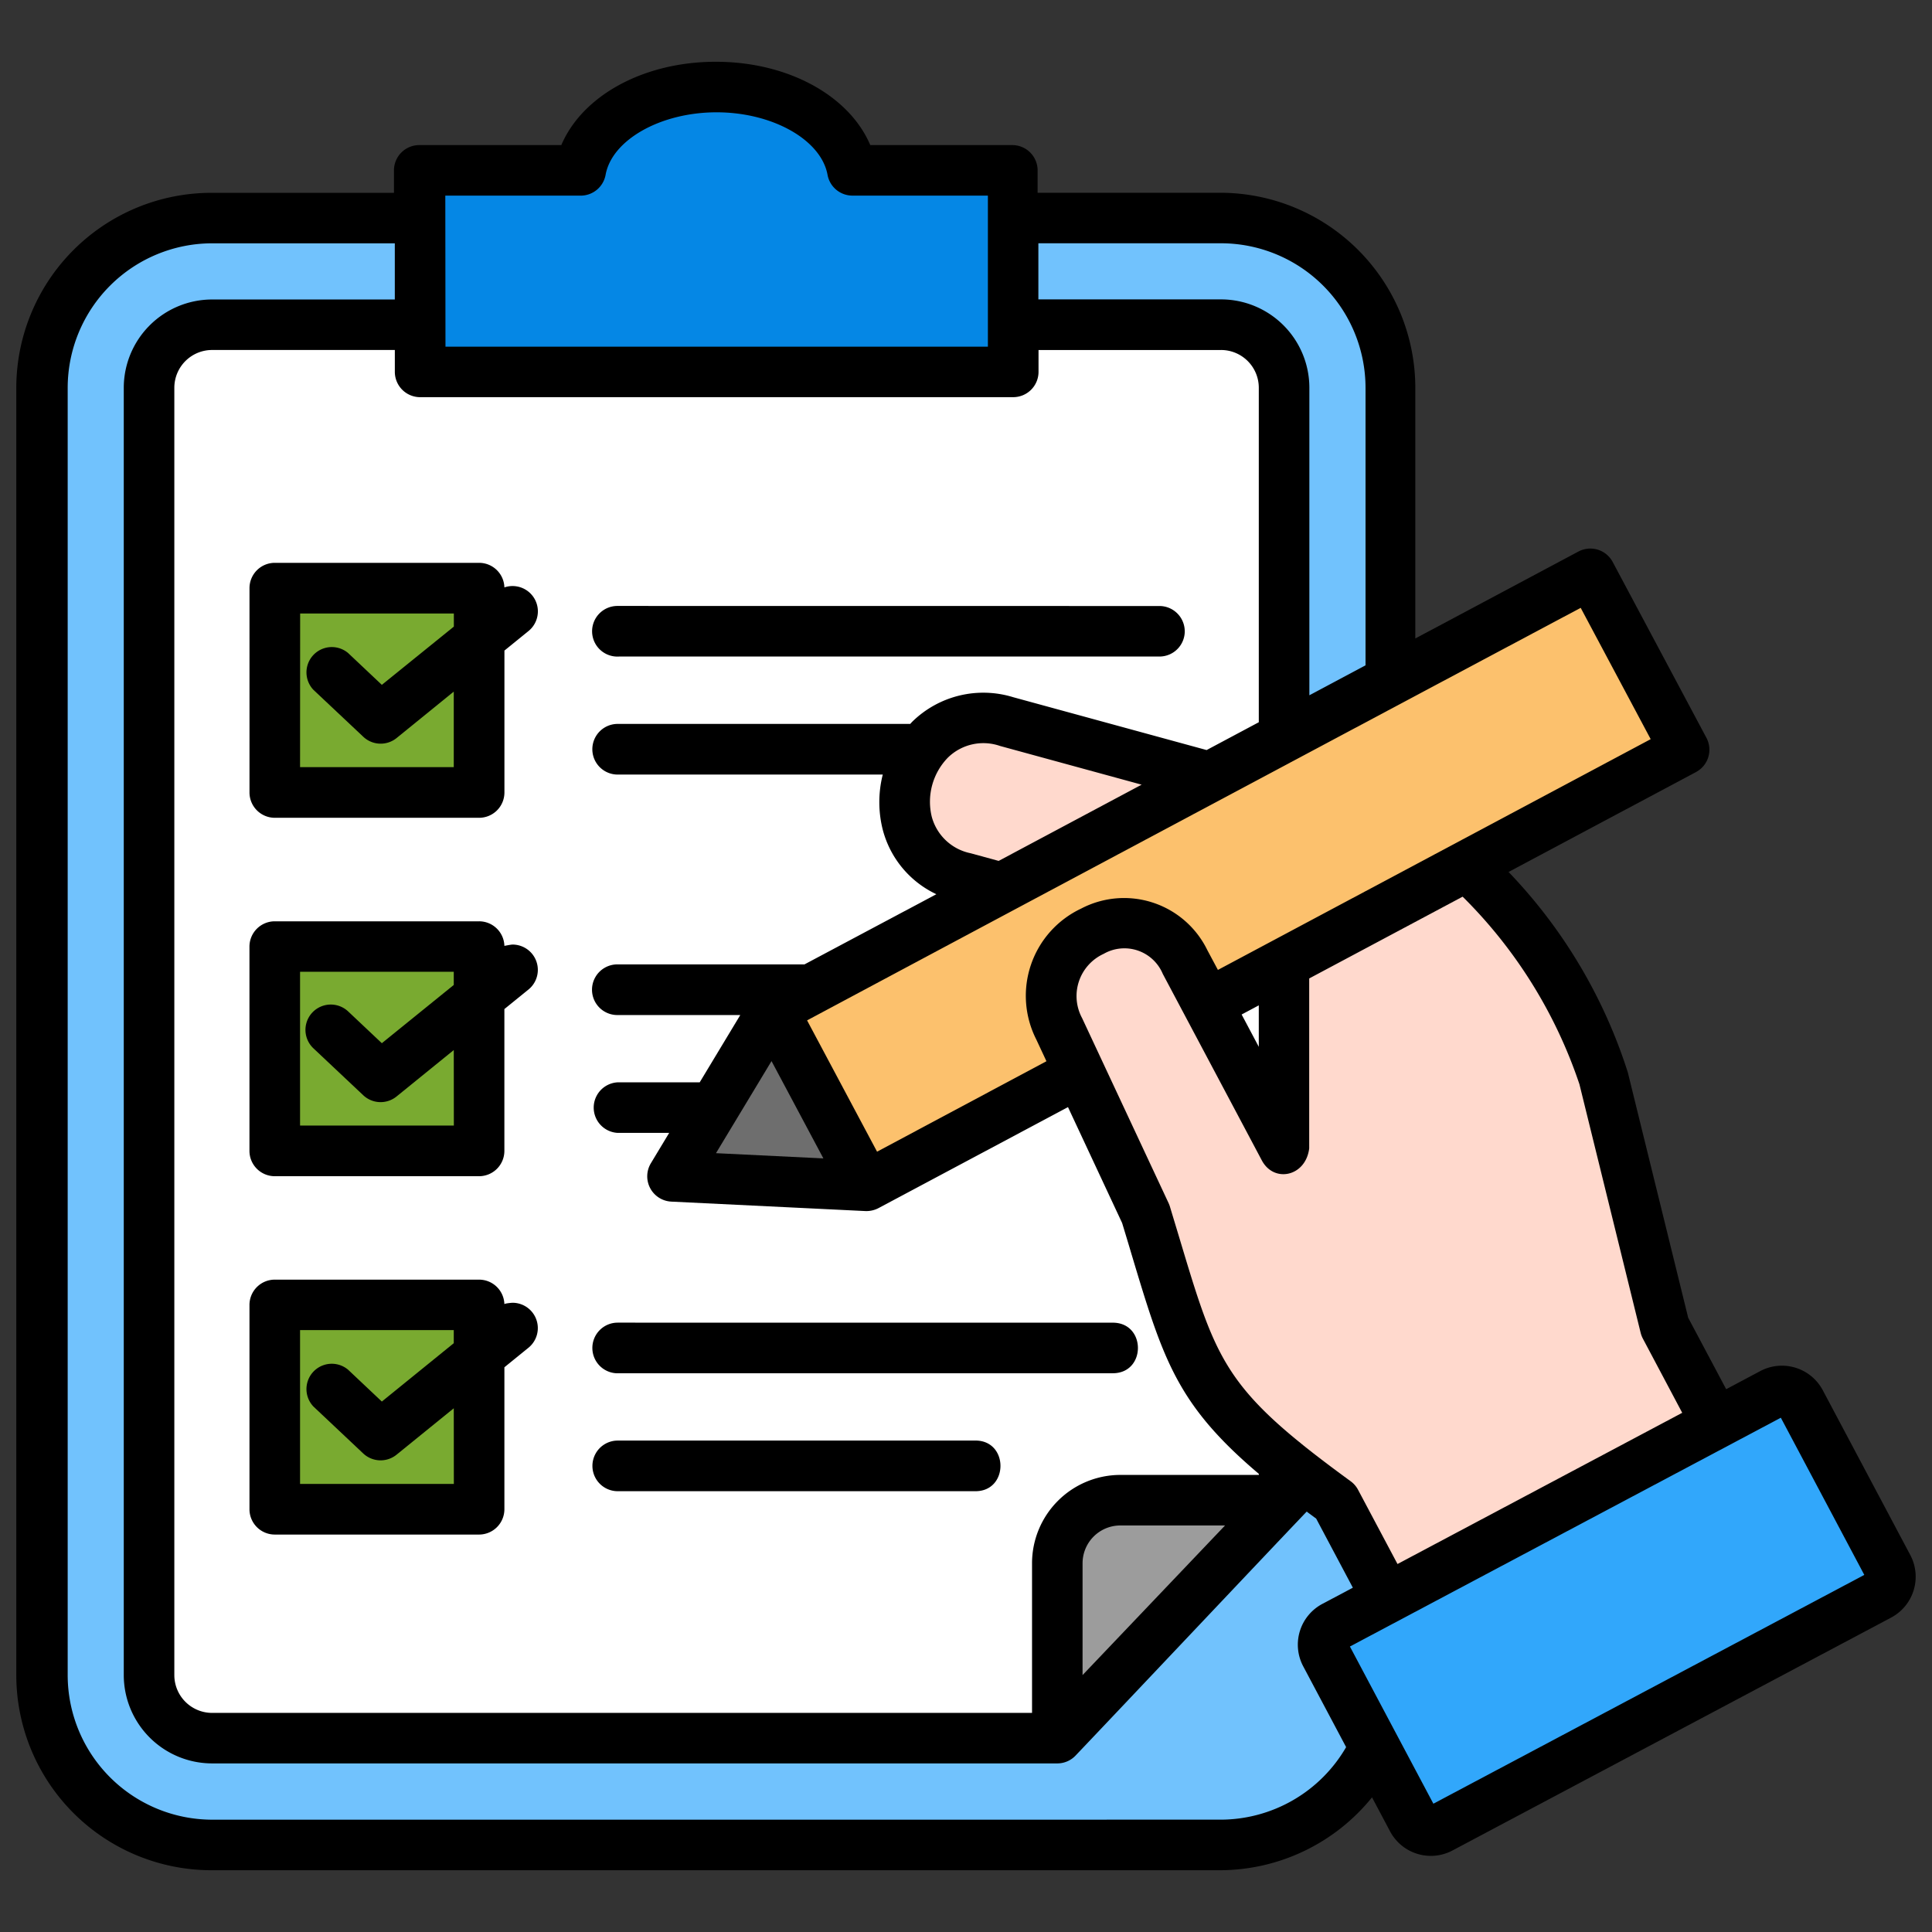 <svg xmlns="http://www.w3.org/2000/svg" id="Layer_1" viewBox="0 0 512 512" data-name="Layer 1"><rect x="0" y="0" width="512" height="512" fill="#333333" stroke="none"/><g fill-rule="evenodd"><path d="m483.042 368.4a12.262 12.262 0 0 0 -16.527-5.065l-9.061 4.817-10.069-18.939-16-65.032a136.343 136.343 0 0 0 -31.6-53.1l49.674-26.481a6.71 6.71 0 0 0 2.766-9.064l-24.852-46.618a6.712 6.712 0 0 0 -9.06-2.764l-43.239 23.046v-66.43a51.736 51.736 0 0 0 -51.683-51.684h-48.411v-5.924a6.712 6.712 0 0 0 -6.711-6.711h-37.635c-5.561-13.077-21.747-22.082-40.938-22.082s-35.375 9-40.941 22.082h-37.644a6.711 6.711 0 0 0 -6.709 6.711v5.938h-48.402a51.741 51.741 0 0 0 -51.682 51.668v341.177a51.742 51.742 0 0 0 51.682 51.686h267.389a51.931 51.931 0 0 0 40.211-19.314l4.784 9.016a12.235 12.235 0 0 0 16.528 5.071l116.288-61.744a12.266 12.266 0 0 0 5.061-16.53z"></path><path d="m111.31 105.252h157.2a6.711 6.711 0 0 0 6.71-6.71v-5.788h48.41a10.009 10.009 0 0 1 9.964 9.99v88.656l-13.826 7.371-6.513-1.778-44.745-12.227a26.894 26.894 0 0 0 -26.727 6.471c-.2.2-.38.407-.56.608h-77.616a6.712 6.712 0 0 0 0 13.423h70.336a29.709 29.709 0 0 0 0 14.625 26.2 26.2 0 0 0 14.2 17.082l-34.947 18.6h-49.596a6.711 6.711 0 0 0 0 13.422h32.582l-10.755 17.836h-21.805a6.709 6.709 0 0 0 0 13.391h13.72l-4.874 8.082a6.713 6.713 0 0 0 5.432 10.134l51.349 2.5a6.948 6.948 0 0 0 3.689-.845l50.091-26.7 14.343 30.705c.866 2.842 1.678 5.519 2.427 8.054 8.433 28.1 12.018 40 33.808 58.437v.278h-36.707a23.431 23.431 0 0 0 -23.4 23.405v39.663h-217.294a10.022 10.022 0 0 1 -10.006-10.012v-341.175a10.017 10.017 0 0 1 10.007-10h48.428v5.805a6.714 6.714 0 0 0 6.68 6.7zm202.66 62.057a6.717 6.717 0 0 0 -6.714-6.711q-71.817 0-143.634-.016a6.711 6.711 0 1 0 .434 13.408h143.219a6.711 6.711 0 0 0 6.7-6.683zm-19.07 183.22q-65.612 0-131.223-.014a6.711 6.711 0 1 0 .433 13.409h130.81c8.868-.026 8.85-13.4-.02-13.4zm-36.391 31.237h-94.8a6.71 6.71 0 1 0 0 13.42h94.817c8.823-.026 8.807-13.426-.019-13.426zm-124.841-36.13a6.707 6.707 0 0 0 -6.706-6.518h-54.14a6.708 6.708 0 0 0 -6.709 6.708v54.136a6.712 6.712 0 0 0 6.71 6.711h54.133a6.716 6.716 0 0 0 6.714-6.713v-37.617l6.449-5.236a6.711 6.711 0 0 0 -4.3-11.861c-.214 0-2.2.188-2.146.385zm0-94.969a6.707 6.707 0 0 0 -6.706-6.511h-54.144a6.711 6.711 0 0 0 -6.709 6.71v54.134a6.711 6.711 0 0 0 6.71 6.708h54.133a6.716 6.716 0 0 0 6.714-6.708v-37.586l6.449-5.23a6.709 6.709 0 0 0 -4.3-11.865c-.407 0-2.159.352-2.156.348zm-67.55-40.656a6.717 6.717 0 0 0 6.714 6.712h54.133a6.714 6.714 0 0 0 6.714-6.712v-37.6l6.449-5.236a6.711 6.711 0 0 0 -6.458-11.509 6.713 6.713 0 0 0 -6.71-6.51h-54.142a6.712 6.712 0 0 0 -6.7 6.711q.002 27.074 0 54.144z" fill="#fff"></path><g fill="#79aa30"><path d="m120.275 393.255h-40.756v-40.762h40.734v3.467l-19.06 15.465-8.949-8.441a6.711 6.711 0 0 0 -9.183 9.76l13.208 12.447a6.716 6.716 0 0 0 8.817.321l15.17-12.305z"></path><path d="m120.275 298.29h-40.756v-40.767h40.734v3.5l-19.06 15.437-8.949-8.44a6.714 6.714 0 0 0 -9.2 9.781l13.226 12.456a6.71 6.71 0 0 0 8.816.324l15.17-12.305z"></path><path d="m79.542 162.588h40.733v3.467l-19.082 15.437-8.949-8.442a6.712 6.712 0 0 0 -9.183 9.762l13.227 12.45a6.709 6.709 0 0 0 8.815.324l15.15-12.305v20.012h-40.734z"></path></g><path d="m379.859 478-22.12-41.656q57.11-30.3 114.2-60.636l22.119 41.657z" fill="#31a7fb"></path><path d="m56.2 482.236a38.34 38.34 0 0 1 -38.262-38.292v-341.175a38.33 38.33 0 0 1 38.291-38.289h48.4v14.888h-48.429a23.43 23.43 0 0 0 -23.4 23.374v341.174a23.432 23.432 0 0 0 23.4 23.406h223.988a6.664 6.664 0 0 0 4.851-2.082c11.074-11.619 53.287-56.337 61.246-64.651.823.614 1.679 1.23 2.517 1.862l9.72 18.306-8.1 4.3a12.233 12.233 0 0 0 -5.061 16.524l11.377 21.427a38.516 38.516 0 0 1 -33.157 19.22z" fill="#71c2fd"></path><path d="m118.011 51.845h35.883a6.716 6.716 0 0 0 6.593-5.5c1.678-9.3 14.609-16.583 29.413-16.583s27.72 7.271 29.409 16.577a6.711 6.711 0 0 0 6.593 5.5h35.898v40.035h-143.745z" fill="#0587e5"></path><path d="m323.587 64.47a38.335 38.335 0 0 1 38.292 38.272v73.577l-14.883 7.935v-81.512a23.434 23.434 0 0 0 -23.409-23.4h-48.408v-14.872z" fill="#71c2fd"></path><path d="m418.9 161.083 18.548 34.8q-57.348 30.578-114.689 61.155l-2.8-5.24a24.536 24.536 0 0 0 -33.456-11.008 25.549 25.549 0 0 0 -11.88 34.675l2.695 5.773-44.887 23.972-18.546-34.8q102.468-54.738 205.015-109.327z" fill="#fcc16d"></path><path d="m333.592 277.418-4.547-8.564 4.547-2.427z" fill="#fff"></path><path d="m286.893 414.273a10.014 10.014 0 0 1 10-10.008h27.758l-37.762 39.647z" fill="#9c9c9c"></path><path d="m204.461 281.199 13.746 25.791-28.463-1.387z" fill="#6e6e6e"></path><path d="m264.654 228.149-7.428-2.03a13.423 13.423 0 0 1 -10.295-9.654 16.767 16.767 0 0 1 4.293-15.71 13.439 13.439 0 0 1 13.776-3.074l37.544 10.264z" fill="#ffd9cd"></path><path d="m434.794 353.22a6.926 6.926 0 0 0 .587 1.537l10.425 19.651-75.454 40.072-10.452-19.669a6.66 6.66 0 0 0 -1.974-2.271c-5.033-3.674-9.357-6.942-13.1-9.969a6.7 6.7 0 0 0 -.687-.561c-20.38-16.612-23.183-25.93-31.517-53.694-.805-2.692-1.678-5.535-2.582-8.563a8.411 8.411 0 0 0 -.336-.882l-22.934-49.061a12.3 12.3 0 0 1 5.714-17.03 11.028 11.028 0 0 1 15.659 5.295l26.232 49.4c3.215 6.119 11.659 4.343 12.576-3.142v-45.033l40.661-21.674a126.558 126.558 0 0 1 30.962 49.735z" fill="#ffd9cd"></path></g></svg>